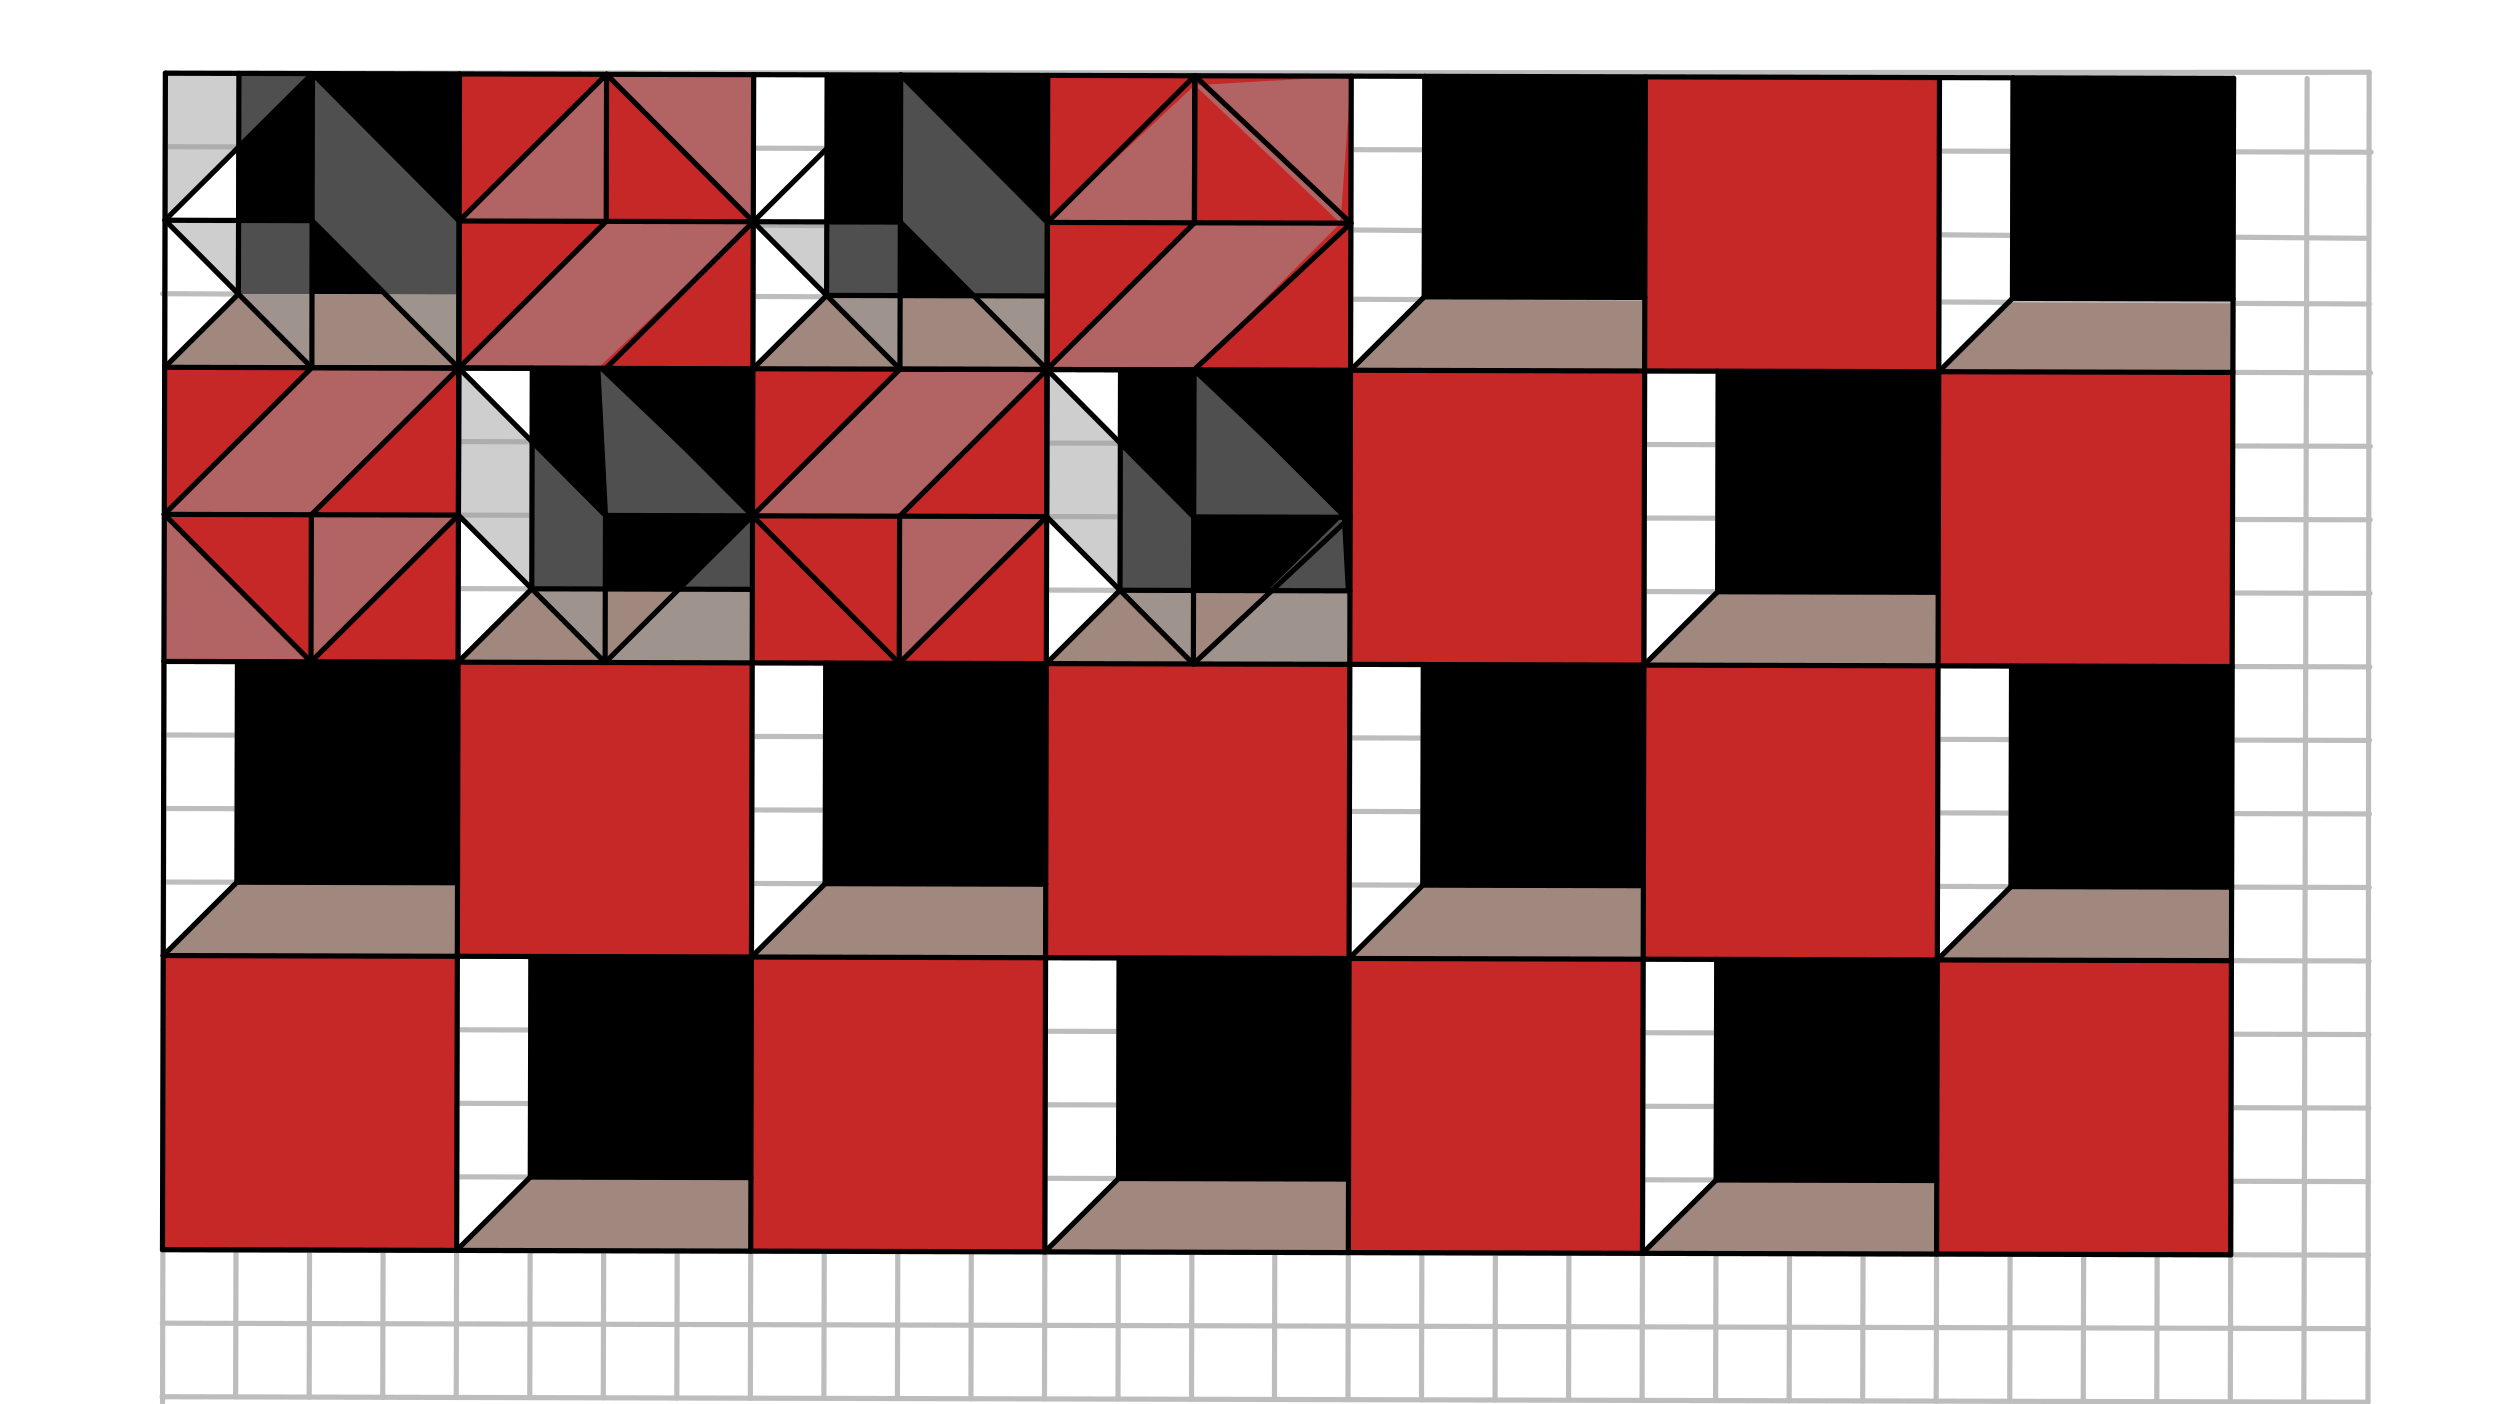 <svg xmlns="http://www.w3.org/2000/svg" class="svg--816" height="100%" preserveAspectRatio="xMidYMid meet" viewBox="0 0 963.78 541.417" width="100%"><defs><marker id="marker-arrow" markerHeight="16" markerUnits="userSpaceOnUse" markerWidth="24" orient="auto-start-reverse" refX="24" refY="4" viewBox="0 0 24 8"><path d="M 0 0 L 24 4 L 0 8 z" stroke="inherit"></path></marker></defs><g class="aux-layer--949"><g class="element--733"><line stroke="#BDBDBD" stroke-dasharray="none" stroke-linecap="round" stroke-width="2" x1="62.5" x2="912.891" y1="538.453" y2="540.558"></line></g><g class="element--733"><path d="M -1979.58 -1694.393 A 2862.992 2862.992 0 0 1 2926.053 311.682" fill="none" stroke="#BDBDBD" stroke-dasharray="none" stroke-linecap="round" stroke-width="2"></path></g><g class="element--733"><path d="M 2543.734 1552.973 A 2862.992 2862.992 0 0 0 2983.448 28.359" fill="none" stroke="#BDBDBD" stroke-dasharray="none" stroke-linecap="round" stroke-width="2"></path></g><g class="element--733"><line stroke="#BDBDBD" stroke-dasharray="none" stroke-linecap="round" stroke-width="2" x1="92.109" x2="90.846" y1="28.289" y2="538.523"></line></g><g class="element--733"><line stroke="#BDBDBD" stroke-dasharray="none" stroke-linecap="round" stroke-width="2" x1="120.456" x2="119.193" y1="28.359" y2="538.593"></line></g><g class="element--733"><line stroke="#BDBDBD" stroke-dasharray="none" stroke-linecap="round" stroke-width="2" x1="148.802" x2="147.539" y1="28.429" y2="538.664"></line></g><g class="element--733"><line stroke="#BDBDBD" stroke-dasharray="none" stroke-linecap="round" stroke-width="2" x1="177.148" x2="175.885" y1="28.499" y2="538.734"></line></g><g class="element--733"><line stroke="#BDBDBD" stroke-dasharray="none" stroke-linecap="round" stroke-width="2" x1="205.495" x2="204.232" y1="28.569" y2="538.804"></line></g><g class="element--733"><line stroke="#BDBDBD" stroke-dasharray="none" stroke-linecap="round" stroke-width="2" x1="233.841" x2="232.578" y1="28.639" y2="538.874"></line></g><g class="element--733"><line stroke="#BDBDBD" stroke-dasharray="none" stroke-linecap="round" stroke-width="2" x1="262.188" x2="260.925" y1="28.71" y2="538.944"></line></g><g class="element--733"><line stroke="#BDBDBD" stroke-dasharray="none" stroke-linecap="round" stroke-width="2" x1="290.534" x2="289.271" y1="28.78" y2="539.014"></line></g><g class="element--733"><line stroke="#BDBDBD" stroke-dasharray="none" stroke-linecap="round" stroke-width="2" x1="318.88" x2="317.617" y1="28.85" y2="539.085"></line></g><g class="element--733"><line stroke="#BDBDBD" stroke-dasharray="none" stroke-linecap="round" stroke-width="2" x1="347.227" x2="345.964" y1="28.92" y2="539.155"></line></g><g class="element--733"><line stroke="#BDBDBD" stroke-dasharray="none" stroke-linecap="round" stroke-width="2" x1="375.573" x2="374.31" y1="28.99" y2="539.225"></line></g><g class="element--733"><line stroke="#BDBDBD" stroke-dasharray="none" stroke-linecap="round" stroke-width="2" x1="403.919" x2="402.656" y1="29.06" y2="539.295"></line></g><g class="element--733"><line stroke="#BDBDBD" stroke-dasharray="none" stroke-linecap="round" stroke-width="2" x1="432.266" x2="431.003" y1="29.131" y2="539.365"></line></g><g class="element--733"><line stroke="#BDBDBD" stroke-dasharray="none" stroke-linecap="round" stroke-width="2" x1="460.612" x2="459.349" y1="29.201" y2="539.435"></line></g><g class="element--733"><line stroke="#BDBDBD" stroke-dasharray="none" stroke-linecap="round" stroke-width="2" x1="492.575" x2="491.312" y1="29.28" y2="539.515"></line></g><g class="element--733"><line stroke="#BDBDBD" stroke-dasharray="none" stroke-linecap="round" stroke-width="2" x1="520.922" x2="519.659" y1="29.35" y2="539.585"></line></g><g class="element--733"><line stroke="#BDBDBD" stroke-dasharray="none" stroke-linecap="round" stroke-width="2" x1="549.268" x2="548.005" y1="29.42" y2="539.655"></line></g><g class="element--733"><line stroke="#BDBDBD" stroke-dasharray="none" stroke-linecap="round" stroke-width="2" x1="577.614" x2="576.352" y1="29.49" y2="539.725"></line></g><g class="element--733"><line stroke="#BDBDBD" stroke-dasharray="none" stroke-linecap="round" stroke-width="2" x1="605.961" x2="604.698" y1="29.561" y2="539.795"></line></g><g class="element--733"><line stroke="#BDBDBD" stroke-dasharray="none" stroke-linecap="round" stroke-width="2" x1="634.307" x2="633.044" y1="29.631" y2="539.865"></line></g><g class="element--733"><line stroke="#BDBDBD" stroke-dasharray="none" stroke-linecap="round" stroke-width="2" x1="662.654" x2="661.391" y1="29.701" y2="539.936"></line></g><g class="element--733"><line stroke="#BDBDBD" stroke-dasharray="none" stroke-linecap="round" stroke-width="2" x1="691" x2="689.737" y1="29.771" y2="540.006"></line></g><g class="element--733"><line stroke="#BDBDBD" stroke-dasharray="none" stroke-linecap="round" stroke-width="2" x1="719.346" x2="718.083" y1="29.841" y2="540.076"></line></g><g class="element--733"><line stroke="#BDBDBD" stroke-dasharray="none" stroke-linecap="round" stroke-width="2" x1="747.693" x2="746.43" y1="29.911" y2="540.146"></line></g><g class="element--733"><line stroke="#BDBDBD" stroke-dasharray="none" stroke-linecap="round" stroke-width="2" x1="776.039" x2="774.776" y1="29.982" y2="540.216"></line></g><g class="element--733"><line stroke="#BDBDBD" stroke-dasharray="none" stroke-linecap="round" stroke-width="2" x1="804.385" x2="803.122" y1="30.052" y2="540.286"></line></g><g class="element--733"><line stroke="#BDBDBD" stroke-dasharray="none" stroke-linecap="round" stroke-width="2" x1="832.732" x2="831.469" y1="30.122" y2="540.357"></line></g><g class="element--733"><line stroke="#BDBDBD" stroke-dasharray="none" stroke-linecap="round" stroke-width="2" x1="861.078" x2="859.815" y1="30.192" y2="540.427"></line></g><g class="element--733"><line stroke="#BDBDBD" stroke-dasharray="none" stroke-linecap="round" stroke-width="2" x1="889.425" x2="888.162" y1="30.262" y2="540.497"></line></g><g class="element--733"><line stroke="#BDBDBD" stroke-dasharray="none" stroke-linecap="round" stroke-width="2" x1="63.693" x2="914.084" y1="56.565" y2="58.67"></line></g><g class="element--733"><line stroke="#BDBDBD" stroke-dasharray="none" stroke-linecap="round" stroke-width="2" x1="63.482" x2="913.873" y1="141.604" y2="143.709"></line></g><g class="element--733"><line stroke="#BDBDBD" stroke-dasharray="none" stroke-linecap="round" stroke-width="2" x1="63.412" x2="913.803" y1="169.95" y2="172.055"></line></g><g class="element--733"><line stroke="#BDBDBD" stroke-dasharray="none" stroke-linecap="round" stroke-width="2" x1="63.342" x2="913.733" y1="198.297" y2="200.402"></line></g><g class="element--733"><line stroke="#BDBDBD" stroke-dasharray="none" stroke-linecap="round" stroke-width="2" x1="63.272" x2="913.663" y1="226.643" y2="228.748"></line></g><g class="element--733"><line stroke="#BDBDBD" stroke-dasharray="none" stroke-linecap="round" stroke-width="2" x1="63.202" x2="913.593" y1="254.989" y2="257.094"></line></g><g class="element--733"><line stroke="#BDBDBD" stroke-dasharray="none" stroke-linecap="round" stroke-width="2" x1="63.131" x2="913.523" y1="283.336" y2="285.441"></line></g><g class="element--733"><line stroke="#BDBDBD" stroke-dasharray="none" stroke-linecap="round" stroke-width="2" x1="63.061" x2="913.452" y1="311.682" y2="313.787"></line></g><g class="element--733"><line stroke="#BDBDBD" stroke-dasharray="none" stroke-linecap="round" stroke-width="2" x1="62.991" x2="913.382" y1="340.029" y2="342.133"></line></g><g class="element--733"><line stroke="#BDBDBD" stroke-dasharray="none" stroke-linecap="round" stroke-width="2" x1="62.921" x2="913.312" y1="368.375" y2="370.48"></line></g><g class="element--733"><line stroke="#BDBDBD" stroke-dasharray="none" stroke-linecap="round" stroke-width="2" x1="62.851" x2="913.242" y1="396.721" y2="398.826"></line></g><g class="element--733"><line stroke="#BDBDBD" stroke-dasharray="none" stroke-linecap="round" stroke-width="2" x1="62.781" x2="913.172" y1="425.068" y2="427.173"></line></g><g class="element--733"><line stroke="#BDBDBD" stroke-dasharray="none" stroke-linecap="round" stroke-width="2" x1="62.71" x2="913.102" y1="453.414" y2="455.519"></line></g><g class="element--733"><line stroke="#BDBDBD" stroke-dasharray="none" stroke-linecap="round" stroke-width="2" x1="62.64" x2="913.031" y1="481.76" y2="483.865"></line></g><g class="element--733"><line stroke="#BDBDBD" stroke-dasharray="none" stroke-linecap="round" stroke-width="2" x1="62.57" x2="912.961" y1="510.107" y2="512.212"></line></g><g class="element--733"><line stroke="#BDBDBD" stroke-dasharray="none" stroke-linecap="round" stroke-width="2" x1="63.968" x2="911.997" y1="84.91" y2="91.868"></line></g><g class="element--733"><line stroke="#BDBDBD" stroke-dasharray="none" stroke-linecap="round" stroke-width="2" x1="62.662" x2="913.33" y1="113.226" y2="117.202"></line></g><g class="element--733"><line stroke="#BDBDBD" stroke-dasharray="none" stroke-linecap="round" stroke-width="2" x1="912.891" x2="913.33" y1="540.558" y2="27.868"></line></g><g class="element--733"><line stroke="#BDBDBD" stroke-dasharray="none" stroke-linecap="round" stroke-width="2" x1="913.33" x2="63.763" y1="27.868" y2="28.218"></line></g><g class="element--733"><line stroke="#BDBDBD" stroke-dasharray="none" stroke-linecap="round" stroke-width="2" x1="63.763" x2="62.663" y1="28.218" y2="540.742"></line></g></g><g class="main-layer--75a"><g class="element--733"><g fill="#C62828" opacity="1"><path d="M 177.148 28.499 L 290.534 28.78 L 290.253 142.165 L 176.868 141.885 L 177.148 28.499 Z" stroke="none"></path></g></g><g class="element--733"><g fill="#C62828" opacity="1"><path d="M 403.919 29.06 L 403.639 142.446 L 520.641 142.736 L 520.922 29.35 L 403.919 29.06 Z" stroke="none"></path></g></g><g class="element--733"><g fill="#C62828" opacity="1"><path d="M 747.693 29.911 L 747.412 143.297 L 634.027 143.016 L 634.307 29.631 L 747.693 29.911 Z" stroke="none"></path></g></g><g class="element--733"><g fill="#C62828" opacity="1"><path d="M 176.868 141.885 L 176.587 255.27 L 63.202 254.989 L 63.482 141.604 L 176.868 141.885 Z" stroke="none"></path></g></g><g class="element--733"><g fill="#C62828" opacity="1"><path d="M 290.253 142.165 L 403.639 142.446 L 403.358 255.831 L 289.973 255.551 L 290.253 142.165 Z" stroke="none"></path></g></g><g class="element--733"><g fill="#C62828" opacity="1"><path d="M 520.641 142.736 L 634.027 143.016 L 633.746 256.402 L 520.36 256.121 L 520.641 142.736 Z" stroke="none"></path></g></g><g class="element--733"><g fill="#C62828" opacity="1"><path d="M 747.412 143.297 L 860.798 143.577 L 860.517 256.963 L 747.131 256.682 L 747.412 143.297 Z" stroke="none"></path></g></g><g class="element--733"><g fill="#C62828" opacity="1"><path d="M 176.587 255.27 L 289.973 255.551 L 289.692 368.936 L 176.306 368.656 L 176.587 255.27 Z" stroke="none"></path></g></g><g class="element--733"><g fill="#C62828" opacity="1"><path d="M 520.36 256.121 L 520.08 369.506 L 403.077 369.217 L 403.358 255.831 L 520.36 256.121 Z" stroke="none"></path></g></g><g class="element--733"><g fill="#C62828" opacity="1"><path d="M 633.746 256.402 L 633.465 369.787 L 746.851 370.068 L 747.131 256.682 L 633.746 256.402 Z" stroke="none"></path></g></g><g class="element--733"><g fill="#C62828" opacity="1"><path d="M 746.851 370.068 L 860.236 370.348 L 859.956 483.734 L 746.57 483.453 L 746.851 370.068 Z" stroke="none"></path></g></g><g class="element--733"><g fill="#C62828" opacity="1"><path d="M 633.465 369.787 L 633.185 483.173 L 519.799 482.892 L 520.08 369.506 L 633.465 369.787 Z" stroke="none"></path></g></g><g class="element--733"><g fill="#C62828" opacity="1"><path d="M 289.692 368.936 L 403.077 369.217 L 402.797 482.602 L 289.411 482.322 L 289.692 368.936 Z" stroke="none"></path></g></g><g class="element--733"><g fill="#C62828" opacity="1"><path d="M 176.306 368.656 L 176.026 482.041 L 62.64 481.76 L 62.921 368.375 L 176.306 368.656 Z" stroke="none"></path></g></g><g class="element--733"><g fill="#000000" opacity="1"><path d="M 91.899 113.328 L 92.109 28.289 L 177.148 28.499 L 176.938 113.538 L 91.899 113.328 Z" stroke="none"></path></g></g><g class="element--733"><g fill="#000000" opacity="1"><path d="M 91.548 255.06 L 176.587 255.27 L 176.377 340.309 L 91.338 340.099 L 91.548 255.06 Z" stroke="none"></path></g></g><g class="element--733"><g fill="#000000" opacity="1"><path d="M 289.692 368.936 L 289.481 453.975 L 204.442 453.765 L 204.653 368.726 L 289.692 368.936 Z" stroke="none"></path></g></g><g class="element--733"><g fill="#000000" opacity="1"><path d="M 290.043 227.204 L 290.253 142.165 L 205.214 141.955 L 205.004 226.994 L 290.043 227.204 Z" stroke="none"></path></g></g><g class="element--733"><g fill="#000000" opacity="1"><path d="M 403.709 114.1 L 403.919 29.06 L 318.88 28.85 L 318.67 113.889 L 403.709 114.1 Z" stroke="none"></path></g></g><g class="element--733"><g fill="#000000" opacity="1"><path d="M 318.108 340.66 L 318.319 255.621 L 403.358 255.831 L 403.148 340.871 L 318.108 340.66 Z" stroke="none"></path></g></g><g class="element--733"><g fill="#000000" opacity="1"><path d="M 431.985 142.516 L 431.775 227.555 L 520.431 227.775 L 520.641 142.736 L 431.985 142.516 Z" stroke="none"></path></g></g><g class="element--733"><g fill="#000000" opacity="1"><path d="M 431.213 454.326 L 519.869 454.546 L 520.08 369.506 L 431.424 369.287 L 431.213 454.326 Z" stroke="none"></path></g></g><g class="element--733"><g fill="#000000" opacity="1"><path d="M 633.535 341.441 L 633.746 256.402 L 548.707 256.191 L 548.496 341.23 L 633.535 341.441 Z" stroke="none"></path></g></g><g class="element--733"><g fill="#000000" opacity="1"><path d="M 634.307 29.631 L 634.097 114.67 L 549.058 114.459 L 549.268 29.42 L 634.307 29.631 Z" stroke="none"></path></g></g><g class="element--733"><g fill="#000000" opacity="1"><path d="M 861.078 30.192 L 860.868 115.231 L 775.829 115.021 L 776.039 29.982 L 861.078 30.192 Z" stroke="none"></path></g></g><g class="element--733"><g fill="#000000" opacity="1"><path d="M 747.412 143.297 L 747.202 228.336 L 662.162 228.125 L 662.373 143.086 L 747.412 143.297 Z" stroke="none"></path></g></g><g class="element--733"><g fill="#000000" opacity="1"><path d="M 746.64 455.107 L 746.851 370.068 L 661.812 369.857 L 661.601 454.896 L 746.64 455.107 Z" stroke="none"></path></g></g><g class="element--733"><g fill="#000000" opacity="1"><path d="M 860.306 342.002 L 860.517 256.963 L 775.478 256.752 L 775.267 341.792 L 860.306 342.002 Z" stroke="none"></path></g></g><g class="element--733"><g fill="#A1887F" opacity="1"><path d="M 176.868 141.885 L 176.937 113.76 L 91.899 113.363 L 63.482 141.604 L 176.868 141.885 Z" stroke="none"></path></g></g><g class="element--733"><g fill="#A1887F" opacity="1"><path d="M 403.639 142.446 L 403.707 114.82 L 318.136 114.42 L 290.253 142.165 L 403.639 142.446 Z" stroke="none"></path></g></g><g class="element--733"><g fill="#A1887F" opacity="1"><path d="M 91.338 340.099 L 62.921 368.375 L 176.306 368.656 L 176.377 340.309 L 91.338 340.099 Z" stroke="none"></path></g></g><g class="element--733"><g fill="#A1887F" opacity="1"><path d="M 289.973 255.551 L 290.043 227.204 L 205.004 226.994 L 176.587 255.27 L 289.973 255.551 Z" stroke="none"></path></g></g><g class="element--733"><g fill="#A1887F" opacity="1"><path d="M 289.481 453.975 L 289.411 482.322 L 176.026 482.041 L 204.442 453.765 L 289.481 453.975 Z" stroke="none"></path></g></g><g class="element--733"><g fill="#A1887F" opacity="1"><path d="M 318.108 340.66 L 289.692 368.936 L 403.077 369.217 L 403.148 340.871 L 318.108 340.66 Z" stroke="none"></path></g></g><g class="element--733"><g fill="#A1887F" opacity="1"><path d="M 431.775 227.555 L 403.358 255.831 L 520.36 256.121 L 520.431 227.775 L 431.775 227.555 Z" stroke="none"></path></g></g><g class="element--733"><g fill="#A1887F" opacity="1"><path d="M 431.213 454.326 L 431.213 454.326 L 402.797 482.602 L 519.799 482.892 L 519.869 454.546 L 431.213 454.326 Z" stroke="none"></path></g></g><g class="element--733"><g fill="#A1887F" opacity="1"><path d="M 548.496 341.23 L 520.08 369.506 L 633.465 369.787 L 633.535 341.441 L 548.496 341.23 Z" stroke="none"></path></g></g><g class="element--733"><g fill="#A1887F" opacity="1"><path d="M 634.027 143.016 L 634.094 115.897 L 548.017 115.494 L 520.641 142.736 L 634.027 143.016 Z" stroke="none"></path></g></g><g class="element--733"><g fill="#A1887F" opacity="1"><path d="M 633.746 256.402 L 747.131 256.682 L 747.202 228.336 L 662.162 228.125 L 633.746 256.402 Z" stroke="none"></path></g></g><g class="element--733"><g fill="#A1887F" opacity="1"><path d="M 661.601 454.896 L 633.185 483.173 L 746.57 483.453 L 746.64 455.107 L 661.601 454.896 Z" stroke="none"></path></g></g><g class="element--733"><g fill="#A1887F" opacity="1"><path d="M 860.236 370.348 L 860.306 342.002 L 775.267 341.792 L 746.851 370.068 L 860.236 370.348 Z" stroke="none"></path></g></g><g class="element--733"><g fill="#A1887F" opacity="1"><path d="M 860.798 143.577 L 860.863 116.956 L 774.29 116.552 L 747.412 143.297 L 860.798 143.577 Z" stroke="none"></path></g></g><g class="element--733"><g fill="#9E9E9E" opacity="0.5"><path d="M 63.763 28.218 L 63.622 84.911 L 120.456 28.359 L 63.763 28.218 Z" stroke="none"></path></g></g><g class="element--733"><g fill="#9E9E9E" opacity="0.5"><path d="M 120.456 28.359 L 120.315 85.052 L 176.868 141.885 L 177.008 85.192 L 120.456 28.359 Z" stroke="none"></path></g></g><g class="element--733"><g fill="#9E9E9E" opacity="0.5"><path d="M 177.008 85.192 L 233.701 85.332 L 233.841 28.639 L 177.008 85.192 Z" stroke="none"></path></g></g><g class="element--733"><g fill="#9E9E9E" opacity="0.5"><path d="M 233.841 28.639 L 290.534 28.781 L 290.394 85.473 L 233.841 28.639 Z" stroke="none"></path></g></g><g class="element--733"><g fill="#9E9E9E" opacity="0.5"><path d="M 290.394 85.473 L 230.473 142.017 L 176.868 141.885 L 233.701 85.332 L 290.394 85.473 Z" stroke="none"></path></g></g><g class="element--733"><g fill="#9E9E9E" opacity="0.5"><path d="M 230.473 142.017 L 290.113 198.858 L 233.42 198.718 L 230.473 142.017 Z" stroke="none"></path></g></g><g class="element--733"><g fill="#9E9E9E" opacity="0.5"><path d="M 290.113 198.858 L 289.973 255.551 L 233.28 255.41 L 290.113 198.858 Z" stroke="none"></path></g></g><g class="element--733"><g fill="#9E9E9E" opacity="0.5"><path d="M 233.28 255.41 L 233.42 198.718 L 176.868 141.885 L 176.727 198.577 L 233.28 255.41 Z" stroke="none"></path></g></g><g class="element--733"><g fill="#9E9E9E" opacity="0.5"><path d="M 176.727 198.577 L 119.894 255.13 L 120.035 198.437 L 176.727 198.577 Z" stroke="none"></path></g></g><g class="element--733"><g fill="#9E9E9E" opacity="0.5"><path d="M 119.894 255.13 L 63.202 254.989 L 63.342 198.297 L 119.894 255.13 Z" stroke="none"></path></g></g><g class="element--733"><g fill="#9E9E9E" opacity="0.5"><path d="M 63.342 198.297 L 120.035 198.437 L 176.868 141.885 L 120.233 141.744 L 63.342 198.297 Z" stroke="none"></path></g></g><g class="element--733"><g fill="#9E9E9E" opacity="0.5"><path d="M 120.233 141.744 L 120.315 85.052 L 63.622 84.911 L 120.233 141.744 Z" stroke="none"></path></g></g><g class="element--733"><g fill="#9E9E9E" opacity="0.5"><path d="M 347.227 28.92 L 403.779 85.753 L 403.639 142.446 L 347.086 85.613 L 347.227 28.92 Z" stroke="none"></path></g></g><g class="element--733"><g fill="#9E9E9E" opacity="0.5"><path d="M 347.086 85.613 L 346.946 142.306 L 290.394 85.473 L 347.086 85.613 Z" stroke="none"></path></g></g><g class="element--733"><g fill="#9E9E9E" opacity="0.5"><path d="M 403.639 142.446 L 346.806 198.998 L 290.113 198.858 L 346.946 142.306 L 403.639 142.446 Z" stroke="none"></path></g></g><g class="element--733"><g fill="#9E9E9E" opacity="0.5"><path d="M 403.779 85.753 L 460.472 85.894 L 460.603 32.843 L 403.779 85.753 Z" stroke="none"></path></g></g><g class="element--733"><g fill="#9E9E9E" opacity="0.5"><path d="M 460.603 32.843 L 520.922 29.353 L 516.741 86.033 L 460.603 32.843 Z" stroke="none"></path></g></g><g class="element--733"><g fill="#9E9E9E" opacity="0.5"><path d="M 516.741 86.033 L 460.472 85.894 L 403.639 142.446 L 460.331 142.586 L 516.741 86.033 Z" stroke="none"></path></g></g><g class="element--733"><g fill="#9E9E9E" opacity="0.5"><path d="M 460.331 142.586 L 517.278 199.42 L 460.191 199.279 L 460.331 142.586 Z" stroke="none"></path></g></g><g class="element--733"><g fill="#9E9E9E" opacity="0.5"><path d="M 517.278 199.42 L 520.36 256.121 L 460.051 255.972 L 517.278 199.42 Z" stroke="none"></path></g></g><g class="element--733"><g fill="#9E9E9E" opacity="0.5"><path d="M 460.051 255.972 L 460.191 199.279 L 403.639 142.446 L 403.498 199.139 L 460.051 255.972 Z" stroke="none"></path></g></g><g class="element--733"><g fill="#9E9E9E" opacity="0.5"><path d="M 403.498 199.139 L 346.806 198.998 L 346.666 255.359 L 403.498 199.139 Z" stroke="none"></path></g></g><g class="element--733"><line stroke="#000000" stroke-dasharray="none" stroke-linecap="round" stroke-width="2" x1="63.482" x2="860.798" y1="141.604" y2="143.577"></line></g><g class="element--733"><line stroke="#000000" stroke-dasharray="none" stroke-linecap="round" stroke-width="2" x1="63.202" x2="860.517" y1="254.989" y2="256.963"></line></g><g class="element--733"><line stroke="#000000" stroke-dasharray="none" stroke-linecap="round" stroke-width="2" x1="62.921" x2="860.236" y1="368.375" y2="370.348"></line></g><g class="element--733"><line stroke="#000000" stroke-dasharray="none" stroke-linecap="round" stroke-width="2" x1="177.148" x2="176.026" y1="28.499" y2="482.041"></line></g><g class="element--733"><line stroke="#000000" stroke-dasharray="none" stroke-linecap="round" stroke-width="2" x1="289.411" x2="290.534" y1="482.322" y2="28.78"></line></g><g class="element--733"><line stroke="#000000" stroke-dasharray="none" stroke-linecap="round" stroke-width="2" x1="403.919" x2="402.797" y1="29.06" y2="482.602"></line></g><g class="element--733"><line stroke="#000000" stroke-dasharray="none" stroke-linecap="round" stroke-width="2" x1="519.799" x2="520.922" y1="482.892" y2="29.35"></line></g><g class="element--733"><line stroke="#000000" stroke-dasharray="none" stroke-linecap="round" stroke-width="2" x1="634.307" x2="633.185" y1="29.631" y2="483.173"></line></g><g class="element--733"><line stroke="#000000" stroke-dasharray="none" stroke-linecap="round" stroke-width="2" x1="746.57" x2="747.693" y1="483.453" y2="29.911"></line></g><g class="element--733"><line stroke="#000000" stroke-dasharray="none" stroke-linecap="round" stroke-width="2" x1="861.078" x2="859.956" y1="30.192" y2="483.734"></line></g><g class="element--733"><line stroke="#000000" stroke-dasharray="none" stroke-linecap="round" stroke-width="2" x1="62.64" x2="859.956" y1="481.76" y2="483.734"></line></g><g class="element--733"><line stroke="#000000" stroke-dasharray="none" stroke-linecap="round" stroke-width="2" x1="63.763" x2="861.078" y1="28.218" y2="30.192"></line></g><g class="element--733"><line stroke="#000000" stroke-dasharray="none" stroke-linecap="round" stroke-width="2" x1="318.88" x2="318.67" y1="28.85" y2="113.889"></line></g><g class="element--733"><line stroke="#000000" stroke-dasharray="none" stroke-linecap="round" stroke-width="2" x1="318.67" x2="403.709" y1="113.889" y2="114.1"></line></g><g class="element--733"><line stroke="#000000" stroke-dasharray="none" stroke-linecap="round" stroke-width="2" x1="549.268" x2="549.058" y1="29.42" y2="114.459"></line></g><g class="element--733"><line stroke="#000000" stroke-dasharray="none" stroke-linecap="round" stroke-width="2" x1="549.058" x2="634.097" y1="114.459" y2="114.67"></line></g><g class="element--733"><line stroke="#000000" stroke-dasharray="none" stroke-linecap="round" stroke-width="2" x1="776.039" x2="775.829" y1="29.982" y2="115.021"></line></g><g class="element--733"><line stroke="#000000" stroke-dasharray="none" stroke-linecap="round" stroke-width="2" x1="775.829" x2="860.868" y1="115.021" y2="115.231"></line></g><g class="element--733"><line stroke="#000000" stroke-dasharray="none" stroke-linecap="round" stroke-width="2" x1="775.829" x2="747.412" y1="115.021" y2="143.297"></line></g><g class="element--733"><line stroke="#000000" stroke-dasharray="none" stroke-linecap="round" stroke-width="2" x1="549.058" x2="520.641" y1="114.459" y2="142.736"></line></g><g class="element--733"><line stroke="#000000" stroke-dasharray="none" stroke-linecap="round" stroke-width="2" x1="318.67" x2="290.253" y1="113.889" y2="142.165"></line></g><g class="element--733"><line stroke="#000000" stroke-dasharray="none" stroke-linecap="round" stroke-width="2" x1="205.214" x2="205.004" y1="141.955" y2="226.994"></line></g><g class="element--733"><line stroke="#000000" stroke-dasharray="none" stroke-linecap="round" stroke-width="2" x1="205.004" x2="290.043" y1="226.994" y2="227.204"></line></g><g class="element--733"><line stroke="#000000" stroke-dasharray="none" stroke-linecap="round" stroke-width="2" x1="205.004" x2="176.587" y1="226.994" y2="255.27"></line></g><g class="element--733"><line stroke="#000000" stroke-dasharray="none" stroke-linecap="round" stroke-width="2" x1="431.985" x2="431.775" y1="142.516" y2="227.555"></line></g><g class="element--733"><line stroke="#000000" stroke-dasharray="none" stroke-linecap="round" stroke-width="2" x1="431.775" x2="520.431" y1="227.555" y2="227.775"></line></g><g class="element--733"><line stroke="#000000" stroke-dasharray="none" stroke-linecap="round" stroke-width="2" x1="431.775" x2="403.358" y1="227.555" y2="255.831"></line></g><g class="element--733"><line stroke="#000000" stroke-dasharray="none" stroke-linecap="round" stroke-width="2" x1="662.373" x2="662.162" y1="143.086" y2="228.125"></line></g><g class="element--733"><line stroke="#000000" stroke-dasharray="none" stroke-linecap="round" stroke-width="2" x1="662.162" x2="747.202" y1="228.125" y2="228.336"></line></g><g class="element--733"><line stroke="#000000" stroke-dasharray="none" stroke-linecap="round" stroke-width="2" x1="662.162" x2="633.746" y1="228.125" y2="256.402"></line></g><g class="element--733"><line stroke="#000000" stroke-dasharray="none" stroke-linecap="round" stroke-width="2" x1="775.478" x2="775.267" y1="256.752" y2="341.792"></line></g><g class="element--733"><line stroke="#000000" stroke-dasharray="none" stroke-linecap="round" stroke-width="2" x1="775.267" x2="746.851" y1="341.792" y2="370.068"></line></g><g class="element--733"><line stroke="#000000" stroke-dasharray="none" stroke-linecap="round" stroke-width="2" x1="775.267" x2="860.306" y1="341.792" y2="342.002"></line></g><g class="element--733"><line stroke="#000000" stroke-dasharray="none" stroke-linecap="round" stroke-width="2" x1="661.601" x2="633.185" y1="454.896" y2="483.173"></line></g><g class="element--733"><line stroke="#000000" stroke-dasharray="none" stroke-linecap="round" stroke-width="2" x1="661.601" x2="661.812" y1="454.896" y2="369.857"></line></g><g class="element--733"><line stroke="#000000" stroke-dasharray="none" stroke-linecap="round" stroke-width="2" x1="661.601" x2="746.64" y1="454.896" y2="455.107"></line></g><g class="element--733"><line stroke="#000000" stroke-dasharray="none" stroke-linecap="round" stroke-width="2" x1="548.707" x2="548.496" y1="256.191" y2="341.23"></line></g><g class="element--733"><line stroke="#000000" stroke-dasharray="none" stroke-linecap="round" stroke-width="2" x1="548.496" x2="633.535" y1="341.23" y2="341.441"></line></g><g class="element--733"><line stroke="#000000" stroke-dasharray="none" stroke-linecap="round" stroke-width="2" x1="548.496" x2="520.08" y1="341.23" y2="369.506"></line></g><g class="element--733"><line stroke="#000000" stroke-dasharray="none" stroke-linecap="round" stroke-width="2" x1="318.319" x2="318.108" y1="255.621" y2="340.66"></line></g><g class="element--733"><line stroke="#000000" stroke-dasharray="none" stroke-linecap="round" stroke-width="2" x1="318.108" x2="403.148" y1="340.66" y2="340.871"></line></g><g class="element--733"><line stroke="#000000" stroke-dasharray="none" stroke-linecap="round" stroke-width="2" x1="318.108" x2="289.692" y1="340.66" y2="368.936"></line></g><g class="element--733"><line stroke="#000000" stroke-dasharray="none" stroke-linecap="round" stroke-width="2" x1="91.548" x2="91.338" y1="255.06" y2="340.099"></line></g><g class="element--733"><line stroke="#000000" stroke-dasharray="none" stroke-linecap="round" stroke-width="2" x1="91.338" x2="176.377" y1="340.099" y2="340.309"></line></g><g class="element--733"><line stroke="#000000" stroke-dasharray="none" stroke-linecap="round" stroke-width="2" x1="91.338" x2="62.921" y1="340.099" y2="368.375"></line></g><g class="element--733"><line stroke="#000000" stroke-dasharray="none" stroke-linecap="round" stroke-width="2" x1="204.653" x2="204.442" y1="368.726" y2="453.765"></line></g><g class="element--733"><line stroke="#000000" stroke-dasharray="none" stroke-linecap="round" stroke-width="2" x1="204.442" x2="289.481" y1="453.765" y2="453.975"></line></g><g class="element--733"><line stroke="#000000" stroke-dasharray="none" stroke-linecap="round" stroke-width="2" x1="204.442" x2="176.026" y1="453.765" y2="482.041"></line></g><g class="element--733"><line stroke="#000000" stroke-dasharray="none" stroke-linecap="round" stroke-width="2" x1="431.424" x2="431.213" y1="369.287" y2="454.326"></line></g><g class="element--733"><line stroke="#000000" stroke-dasharray="none" stroke-linecap="round" stroke-width="2" x1="431.213" x2="519.869" y1="454.326" y2="454.546"></line></g><g class="element--733"><line stroke="#000000" stroke-dasharray="none" stroke-linecap="round" stroke-width="2" x1="431.213" x2="402.797" y1="454.326" y2="482.602"></line></g><g class="element--733"><line stroke="#000000" stroke-dasharray="none" stroke-linecap="round" stroke-width="2" x1="63.763" x2="62.64" y1="28.218" y2="481.76"></line></g><g class="element--733"><line stroke="#000000" stroke-dasharray="none" stroke-linecap="round" stroke-width="2" x1="91.899" x2="63.482" y1="113.363" y2="141.604"></line></g><g class="element--733"><line stroke="#000000" stroke-dasharray="none" stroke-linecap="round" stroke-width="2" x1="91.899" x2="92.109" y1="113.363" y2="28.289"></line></g><g class="element--733"><line stroke="#000000" stroke-dasharray="none" stroke-linecap="round" stroke-width="2" x1="120.456" x2="63.622" y1="28.359" y2="84.911"></line></g><g class="element--733"><line stroke="#000000" stroke-dasharray="none" stroke-linecap="round" stroke-width="2" x1="120.456" x2="177.008" y1="28.359" y2="85.192"></line></g><g class="element--733"><line stroke="#000000" stroke-dasharray="none" stroke-linecap="round" stroke-width="2" x1="177.008" x2="233.841" y1="85.192" y2="28.639"></line></g><g class="element--733"><line stroke="#000000" stroke-dasharray="none" stroke-linecap="round" stroke-width="2" x1="233.841" x2="290.394" y1="28.639" y2="85.473"></line></g><g class="element--733"><line stroke="#000000" stroke-dasharray="none" stroke-linecap="round" stroke-width="2" x1="290.394" x2="233.561" y1="85.473" y2="142.025"></line></g><g class="element--733"><line stroke="#000000" stroke-dasharray="none" stroke-linecap="round" stroke-width="2" x1="233.561" x2="290.113" y1="142.025" y2="198.858"></line></g><g class="element--733"><line stroke="#000000" stroke-dasharray="none" stroke-linecap="round" stroke-width="2" x1="290.113" x2="233.28" y1="198.858" y2="255.41"></line></g><g class="element--733"><line stroke="#000000" stroke-dasharray="none" stroke-linecap="round" stroke-width="2" x1="233.28" x2="176.727" y1="255.41" y2="198.577"></line></g><g class="element--733"><line stroke="#000000" stroke-dasharray="none" stroke-linecap="round" stroke-width="2" x1="176.727" x2="119.894" y1="198.577" y2="255.13"></line></g><g class="element--733"><line stroke="#000000" stroke-dasharray="none" stroke-linecap="round" stroke-width="2" x1="119.894" x2="63.342" y1="255.13" y2="198.297"></line></g><g class="element--733"><line stroke="#000000" stroke-dasharray="none" stroke-linecap="round" stroke-width="2" x1="63.342" x2="120.175" y1="198.297" y2="141.744"></line></g><g class="element--733"><line stroke="#000000" stroke-dasharray="none" stroke-linecap="round" stroke-width="2" x1="120.175" x2="63.622" y1="141.744" y2="84.911"></line></g><g class="element--733"><line stroke="#000000" stroke-dasharray="none" stroke-linecap="round" stroke-width="2" x1="290.394" x2="347.227" y1="85.473" y2="28.92"></line></g><g class="element--733"><line stroke="#000000" stroke-dasharray="none" stroke-linecap="round" stroke-width="2" x1="347.227" x2="403.779" y1="28.92" y2="85.753"></line></g><g class="element--733"><line stroke="#000000" stroke-dasharray="none" stroke-linecap="round" stroke-width="2" x1="403.779" x2="460.612" y1="85.753" y2="29.201"></line></g><g class="element--733"><line stroke="#000000" stroke-dasharray="none" stroke-linecap="round" stroke-width="2" x1="460.612" x2="520.781" y1="29.201" y2="86.043"></line></g><g class="element--733"><line stroke="#000000" stroke-dasharray="none" stroke-linecap="round" stroke-width="2" x1="520.781" x2="460.331" y1="86.043" y2="142.586"></line></g><g class="element--733"><line stroke="#000000" stroke-dasharray="none" stroke-linecap="round" stroke-width="2" x1="460.331" x2="520.501" y1="142.586" y2="199.428"></line></g><g class="element--733"><line stroke="#000000" stroke-dasharray="none" stroke-linecap="round" stroke-width="2" x1="520.501" x2="460.051" y1="199.428" y2="255.972"></line></g><g class="element--733"><line stroke="#000000" stroke-dasharray="none" stroke-linecap="round" stroke-width="2" x1="460.051" x2="403.498" y1="255.972" y2="199.139"></line></g><g class="element--733"><line stroke="#000000" stroke-dasharray="none" stroke-linecap="round" stroke-width="2" x1="403.498" x2="346.665" y1="199.139" y2="255.691"></line></g><g class="element--733"><line stroke="#000000" stroke-dasharray="none" stroke-linecap="round" stroke-width="2" x1="346.665" x2="290.113" y1="255.691" y2="198.858"></line></g><g class="element--733"><line stroke="#000000" stroke-dasharray="none" stroke-linecap="round" stroke-width="2" x1="290.113" x2="346.946" y1="198.858" y2="142.306"></line></g><g class="element--733"><line stroke="#000000" stroke-dasharray="none" stroke-linecap="round" stroke-width="2" x1="346.946" x2="290.394" y1="142.306" y2="85.473"></line></g><g class="element--733"><line stroke="#000000" stroke-dasharray="none" stroke-linecap="round" stroke-width="2" x1="120.456" x2="120.315" y1="28.359" y2="85.052"></line></g><g class="element--733"><line stroke="#000000" stroke-dasharray="none" stroke-linecap="round" stroke-width="2" x1="120.315" x2="63.622" y1="85.052" y2="84.911"></line></g><g class="element--733"><line stroke="#000000" stroke-dasharray="none" stroke-linecap="round" stroke-width="2" x1="120.315" x2="176.868" y1="85.052" y2="141.885"></line></g><g class="element--733"><line stroke="#000000" stroke-dasharray="none" stroke-linecap="round" stroke-width="2" x1="176.868" x2="177.008" y1="141.885" y2="85.192"></line></g><g class="element--733"><line stroke="#000000" stroke-dasharray="none" stroke-linecap="round" stroke-width="2" x1="176.868" x2="233.701" y1="141.885" y2="85.332"></line></g><g class="element--733"><line stroke="#000000" stroke-dasharray="none" stroke-linecap="round" stroke-width="2" x1="233.701" x2="233.841" y1="85.332" y2="28.639"></line></g><g class="element--733"><line stroke="#000000" stroke-dasharray="none" stroke-linecap="round" stroke-width="2" x1="233.701" x2="290.394" y1="85.332" y2="85.473"></line></g><g class="element--733"><line stroke="#000000" stroke-dasharray="none" stroke-linecap="round" stroke-width="2" x1="233.561" x2="176.868" y1="142.025" y2="141.885"></line></g><g class="element--733"><line stroke="#000000" stroke-dasharray="none" stroke-linecap="round" stroke-width="2" x1="176.868" x2="233.42" y1="141.885" y2="198.718"></line></g><g class="element--733"><line stroke="#000000" stroke-dasharray="none" stroke-linecap="round" stroke-width="2" x1="233.42" x2="290.113" y1="198.718" y2="198.858"></line></g><g class="element--733"><line stroke="#000000" stroke-dasharray="none" stroke-linecap="round" stroke-width="2" x1="233.42" x2="233.28" y1="198.718" y2="255.41"></line></g><g class="element--733"><line stroke="#000000" stroke-dasharray="none" stroke-linecap="round" stroke-width="2" x1="176.727" x2="176.868" y1="198.577" y2="141.885"></line></g><g class="element--733"><line stroke="#000000" stroke-dasharray="none" stroke-linecap="round" stroke-width="2" x1="176.727" x2="63.342" y1="198.577" y2="198.297"></line></g><g class="element--733"><line stroke="#000000" stroke-dasharray="none" stroke-linecap="round" stroke-width="2" x1="120.035" x2="119.894" y1="198.437" y2="255.13"></line></g><g class="element--733"><line stroke="#000000" stroke-dasharray="none" stroke-linecap="round" stroke-width="2" x1="120.035" x2="176.868" y1="198.437" y2="141.885"></line></g><g class="element--733"><line stroke="#000000" stroke-dasharray="none" stroke-linecap="round" stroke-width="2" x1="176.868" x2="120.175" y1="141.885" y2="141.744"></line></g><g class="element--733"><line stroke="#000000" stroke-dasharray="none" stroke-linecap="round" stroke-width="2" x1="290.394" x2="347.086" y1="85.473" y2="85.613"></line></g><g class="element--733"><line stroke="#000000" stroke-dasharray="none" stroke-linecap="round" stroke-width="2" x1="347.086" x2="347.227" y1="85.613" y2="28.92"></line></g><g class="element--733"><line stroke="#000000" stroke-dasharray="none" stroke-linecap="round" stroke-width="2" x1="347.086" x2="403.639" y1="85.613" y2="142.446"></line></g><g class="element--733"><line stroke="#000000" stroke-dasharray="none" stroke-linecap="round" stroke-width="2" x1="403.639" x2="403.779" y1="142.446" y2="85.753"></line></g><g class="element--733"><line stroke="#000000" stroke-dasharray="none" stroke-linecap="round" stroke-width="2" x1="403.639" x2="460.472" y1="142.446" y2="85.894"></line></g><g class="element--733"><line stroke="#000000" stroke-dasharray="none" stroke-linecap="round" stroke-width="2" x1="460.472" x2="460.612" y1="85.894" y2="29.201"></line></g><g class="element--733"><line stroke="#000000" stroke-dasharray="none" stroke-linecap="round" stroke-width="2" x1="460.472" x2="520.781" y1="85.894" y2="86.043"></line></g><g class="element--733"><line stroke="#000000" stroke-dasharray="none" stroke-linecap="round" stroke-width="2" x1="403.639" x2="460.331" y1="142.446" y2="142.586"></line></g><g class="element--733"><line stroke="#000000" stroke-dasharray="none" stroke-linecap="round" stroke-width="2" x1="403.639" x2="460.191" y1="142.446" y2="199.279"></line></g><g class="element--733"><line stroke="#000000" stroke-dasharray="none" stroke-linecap="round" stroke-width="2" x1="460.191" x2="520.501" y1="199.279" y2="199.428"></line></g><g class="element--733"><line stroke="#000000" stroke-dasharray="none" stroke-linecap="round" stroke-width="2" x1="460.191" x2="460.051" y1="199.279" y2="255.972"></line></g><g class="element--733"><line stroke="#000000" stroke-dasharray="none" stroke-linecap="round" stroke-width="2" x1="403.498" x2="403.639" y1="199.139" y2="142.446"></line></g><g class="element--733"><line stroke="#000000" stroke-dasharray="none" stroke-linecap="round" stroke-width="2" x1="403.498" x2="290.113" y1="199.139" y2="198.858"></line></g><g class="element--733"><line stroke="#000000" stroke-dasharray="none" stroke-linecap="round" stroke-width="2" x1="346.806" x2="403.639" y1="198.998" y2="142.446"></line></g><g class="element--733"><line stroke="#000000" stroke-dasharray="none" stroke-linecap="round" stroke-width="2" x1="403.639" x2="346.946" y1="142.446" y2="142.306"></line></g><g class="element--733"><line stroke="#000000" stroke-dasharray="none" stroke-linecap="round" stroke-width="2" x1="346.806" x2="346.665" y1="198.998" y2="255.691"></line></g><g class="element--733"><line stroke="#000000" stroke-dasharray="none" stroke-linecap="round" stroke-width="2" x1="233.701" x2="177.008" y1="85.332" y2="85.192"></line></g><g class="element--733"><line stroke="#000000" stroke-dasharray="none" stroke-linecap="round" stroke-width="2" x1="120.315" x2="120.233" y1="85.052" y2="141.744"></line></g><g class="element--733"><line stroke="#000000" stroke-dasharray="none" stroke-linecap="round" stroke-width="2" x1="347.086" x2="346.946" y1="85.613" y2="142.306"></line></g><g class="element--733"><line stroke="#000000" stroke-dasharray="none" stroke-linecap="round" stroke-width="2" x1="230.473" x2="233.42" y1="142.017" y2="198.718"></line></g><g class="element--733"><line stroke="#000000" stroke-dasharray="none" stroke-linecap="round" stroke-width="2" x1="460.472" x2="403.779" y1="85.894" y2="85.753"></line></g><g class="element--733"><line stroke="#000000" stroke-dasharray="none" stroke-linecap="round" stroke-width="2" x1="460.612" x2="460.472" y1="29.201" y2="85.894"></line></g><g class="element--733"><line stroke="#000000" stroke-dasharray="none" stroke-linecap="round" stroke-width="2" x1="460.331" x2="460.191" y1="142.586" y2="199.279"></line></g></g><g class="snaps-layer--ac6"></g><g class="temp-layer--52d"></g></svg>
